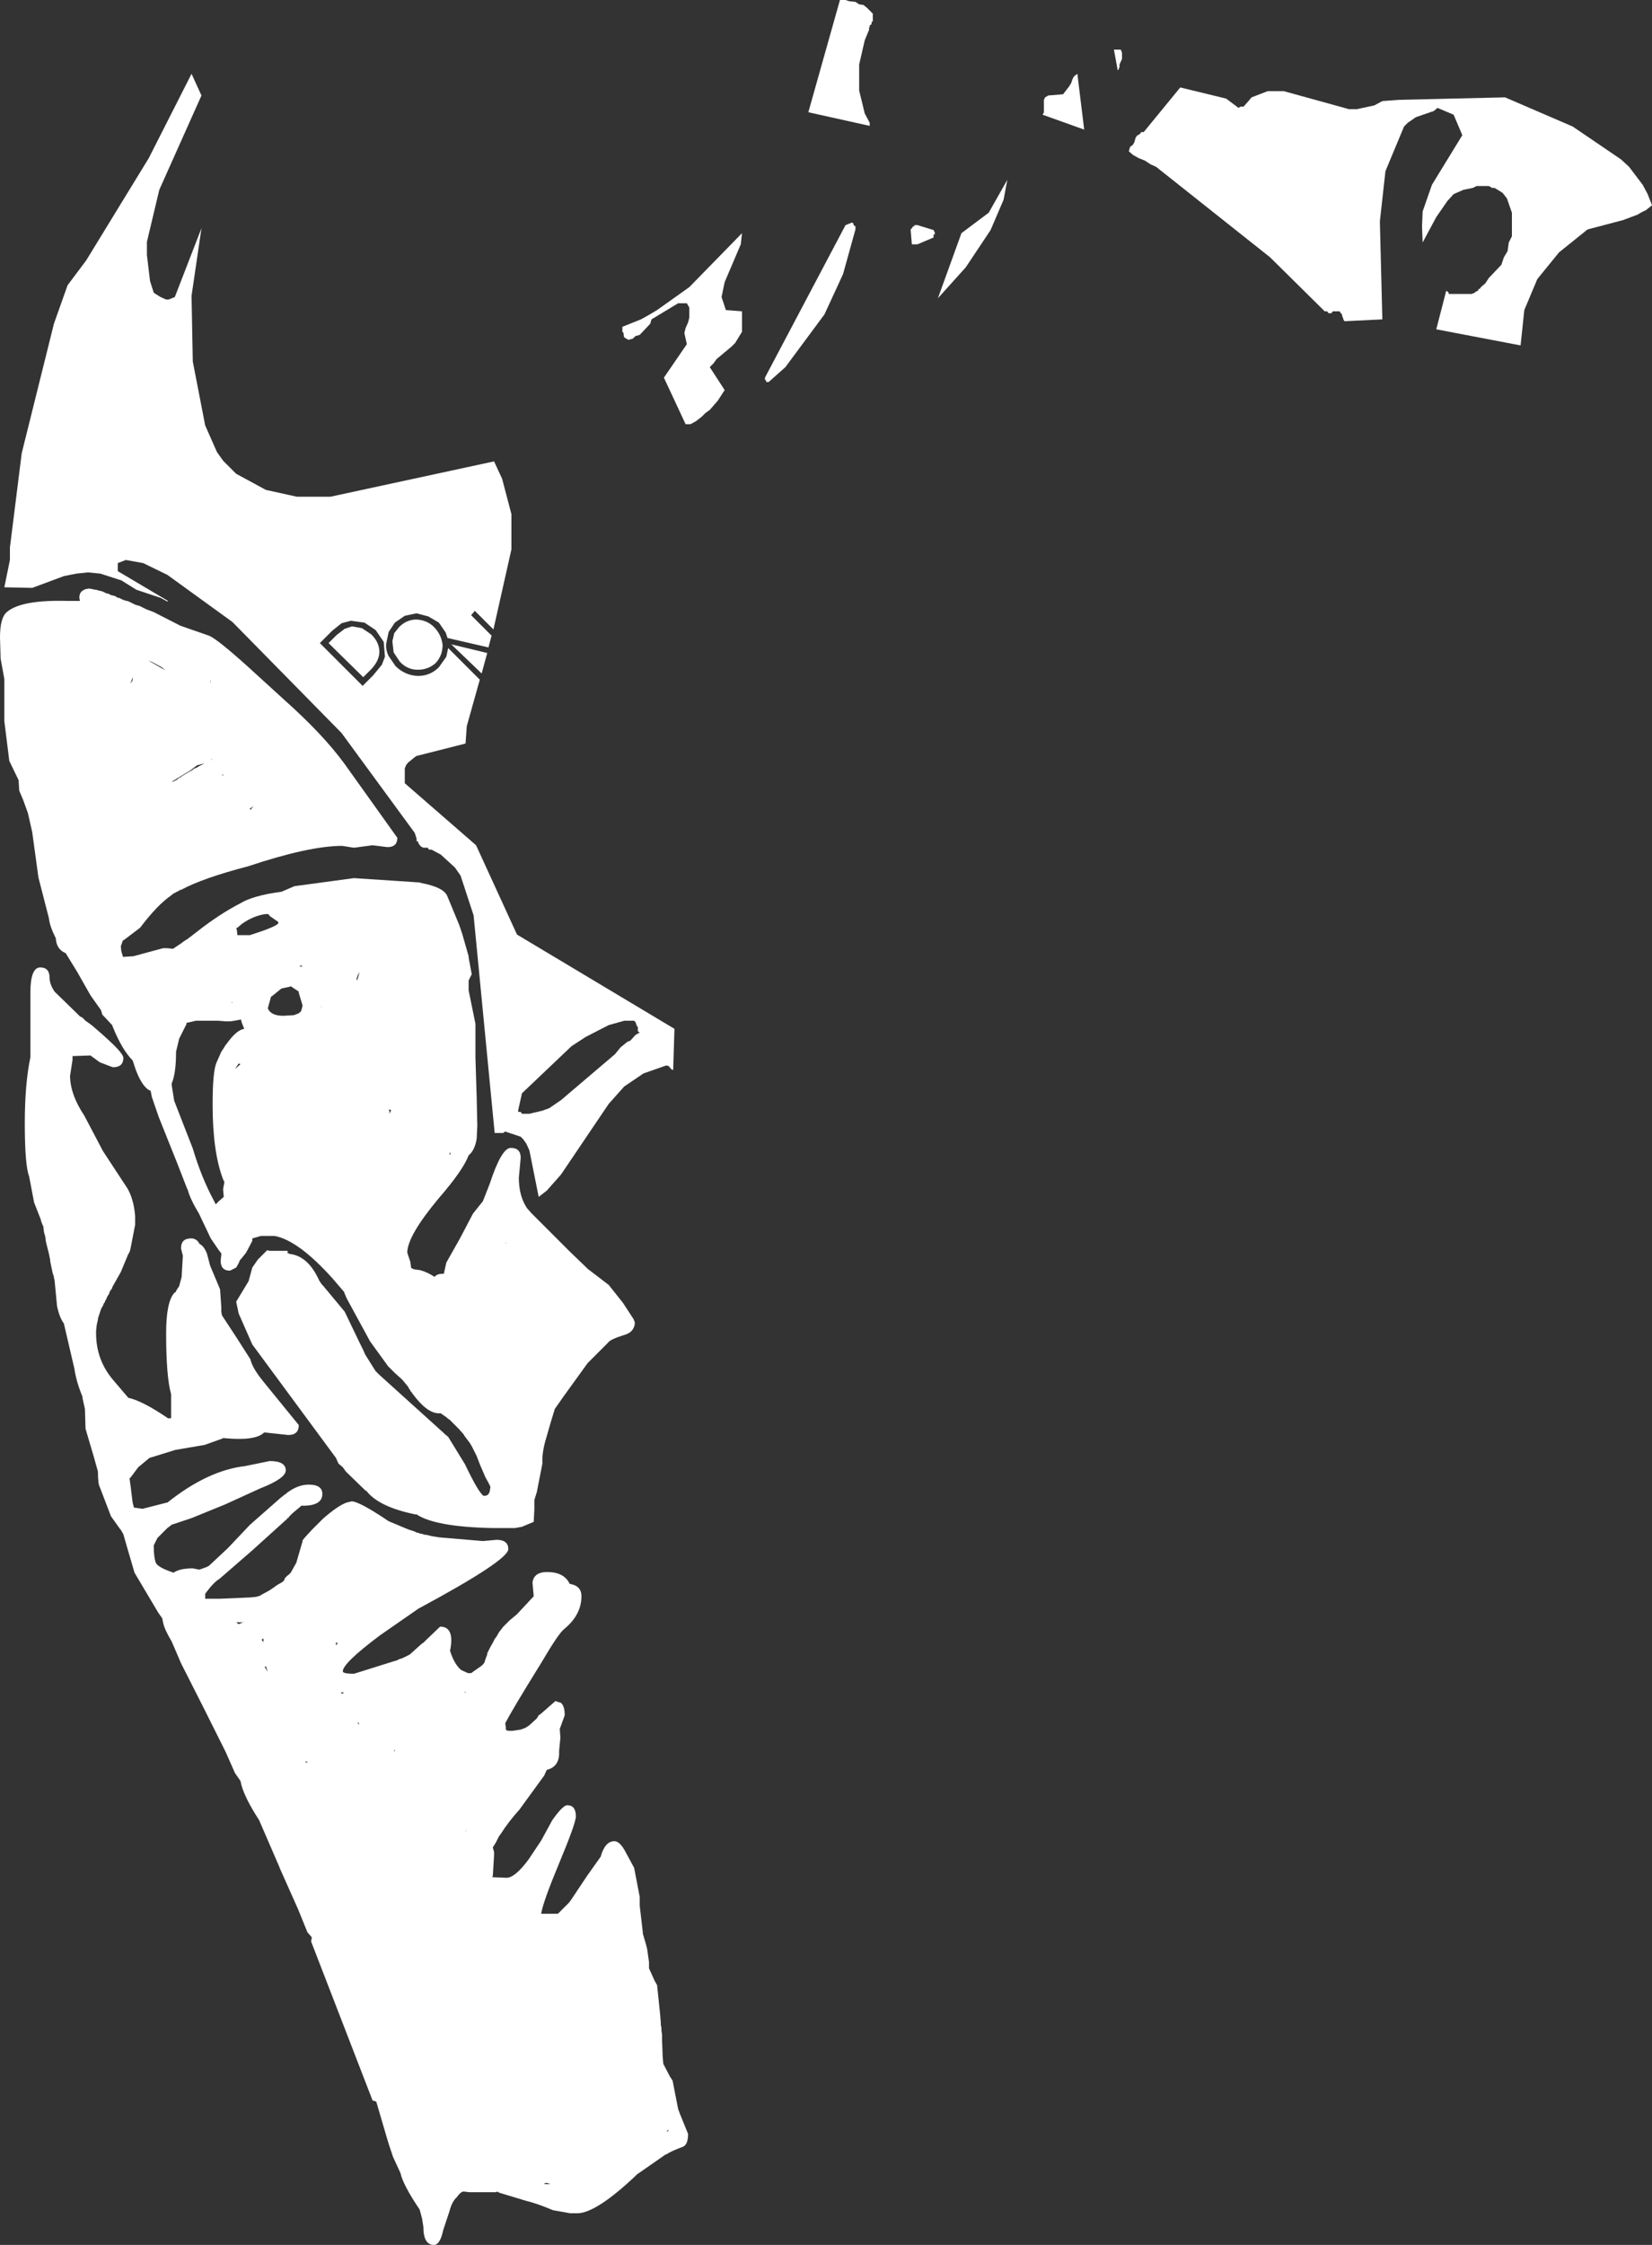 <?xml version="1.0" encoding="UTF-8" standalone="no"?>
<svg xmlns:xlink="http://www.w3.org/1999/xlink" height="181.0px" width="133.25px" xmlns="http://www.w3.org/2000/svg">
  <rect width="100%" height="100%" fill="#333333" stroke="none"/>
  <g transform="matrix(1.0, 0.0, 0.0, 1.0, 0.0, 0.0)">
    <path d="M39.3 52.65 L38.85 54.3 36.4 51.95 39.3 52.65 M35.0 50.55 Q35.6 51.15 35.7 52.0 35.7 52.85 35.15 53.45 34.55 54.0 33.7 54.0 32.85 54.0 32.25 53.35 L31.75 52.6 31.65 51.7 31.8 51.05 32.2 50.55 Q32.8 49.95 33.6 49.95 34.45 50.0 35.0 50.55 M69.0 18.5 L68.0 22.1 66.5 25.35 63.35 29.6 62.0 30.8 61.8 30.8 61.8 30.7 61.7 30.6 61.7 30.45 68.2 18.15 68.7 17.95 68.75 17.95 68.85 18.05 68.85 18.15 69.0 18.25 69.0 18.5 M51.6 27.0 L51.25 27.1 51.05 27.3 50.7 27.4 50.5 27.3 50.35 27.2 50.3 27.0 50.3 26.85 50.2 26.75 50.2 26.35 51.7 25.75 Q52.35 25.4 53.0 25.0 L55.6 23.15 59.85 18.8 59.75 19.7 58.45 22.75 58.2 23.95 58.55 25.0 59.85 25.1 59.85 26.75 59.3 27.65 59.0 27.95 57.8 28.95 57.55 29.3 57.25 29.6 58.45 31.45 57.9 32.3 57.25 33.05 56.9 33.3 56.6 33.6 56.15 33.95 55.7 34.2 55.3 34.2 53.55 30.45 55.4 27.75 55.2 26.85 55.3 26.45 55.5 26.0 55.6 25.6 55.6 24.8 55.4 24.45 54.7 24.45 52.55 25.75 52.45 26.1 51.6 27.0 M69.65 0.4 L69.95 0.65 70.4 1.1 70.4 1.7 70.3 1.8 70.3 1.95 70.15 2.05 70.15 2.15 70.1 2.25 70.1 2.4 69.75 3.25 69.3 5.2 69.3 7.3 69.75 9.15 70.15 9.9 70.15 10.15 65.2 9.05 67.75 0.0 68.2 0.0 68.5 0.1 69.0 0.15 69.3 0.35 69.65 0.4 M15.45 5.95 L16.25 7.7 12.85 15.3 11.85 19.5 11.85 20.55 12.1 22.65 12.4 23.6 12.55 23.7 12.95 23.95 13.4 24.15 13.6 24.15 14.1 23.95 16.25 18.4 15.45 23.85 15.55 29.15 16.55 34.3 17.5 36.45 18.0 37.15 19.05 38.2 21.45 39.5 23.95 40.05 26.65 40.05 39.85 37.2 40.5 38.6 41.25 41.45 41.25 44.3 39.8 50.75 38.3 49.25 38.0 49.6 39.65 51.25 39.4 52.2 36.15 51.45 36.1 51.45 35.95 51.0 35.4 50.2 34.55 49.7 33.6 49.45 32.65 49.65 31.85 50.2 31.35 50.95 31.15 51.9 Q31.1 52.4 31.35 52.9 L31.9 53.7 Q32.65 54.45 33.7 54.5 34.7 54.5 35.4 53.8 L36.0 52.95 36.15 52.25 38.7 54.8 37.65 58.55 37.55 59.95 33.6 60.95 33.45 61.05 32.9 61.5 32.75 61.7 32.65 61.95 32.65 63.15 38.4 68.15 41.7 75.35 54.4 82.95 54.3 86.25 54.2 86.25 54.05 86.1 53.95 85.95 53.9 85.95 53.75 85.9 51.9 86.55 50.35 87.6 49.1 89.0 45.25 94.7 44.1 96.0 43.45 96.5 42.7 92.75 42.45 92.2 42.2 91.85 42.0 91.65 40.8 91.25 40.7 91.25 40.6 91.35 39.9 91.35 38.2 73.8 37.15 70.6 36.7 69.95 35.55 68.9 34.8 68.5 34.6 68.5 34.5 68.35 34.15 68.35 33.95 68.25 33.75 68.0 33.75 67.9 33.6 67.8 33.6 67.6 33.45 67.15 27.55 59.1 18.75 50.15 13.5 46.35 11.55 45.4 10.15 45.15 9.5 45.4 9.5 46.05 13.55 48.45 13.5 48.5 12.95 48.2 11.0 47.55 9.8 46.8 8.1 46.25 7.1 46.15 6.15 46.25 5.15 46.45 2.6 47.4 0.35 47.35 0.8 45.15 0.8 44.15 1.75 36.55 4.35 26.1 5.45 23.0 6.95 21.0 12.0 12.75 15.45 5.95 M75.4 18.9 L75.3 18.9 75.3 19.15 74.0 19.7 73.55 19.7 73.45 18.5 73.55 18.4 73.65 18.25 73.75 18.25 73.75 18.15 74.0 18.15 75.3 18.55 75.4 18.75 75.4 18.9 M81.25 14.5 L80.95 16.1 79.9 18.55 77.9 21.55 75.65 24.05 77.55 18.8 79.75 17.15 81.25 14.5 M90.3 5.4 L90.2 5.65 90.15 5.65 89.85 4.0 90.4 4.0 90.5 4.25 90.5 4.75 90.3 5.2 90.3 5.4 M84.1 9.25 L84.2 9.05 84.2 8.05 84.3 7.85 84.55 7.7 85.75 7.6 86.25 6.95 86.4 6.7 86.5 6.4 86.6 6.2 86.7 6.1 86.9 5.95 87.45 10.45 84.1 9.25 M98.9 7.95 L99.9 8.7 100.05 8.6 100.3 8.6 100.7 8.15 100.95 7.85 102.25 7.35 103.55 7.35 108.8 8.8 109.45 8.8 110.85 8.5 111.5 8.15 112.85 8.05 121.4 7.85 126.85 10.2 130.75 12.85 131.4 13.45 132.5 14.9 132.9 15.65 133.25 16.55 132.75 16.95 Q132.4 17.1 132.1 17.3 L130.9 17.75 128.05 18.5 125.75 20.35 124.0 22.5 122.95 25.0 122.65 27.85 115.85 26.55 116.65 23.45 116.75 23.5 116.85 23.6 116.85 23.7 118.7 23.7 118.95 23.6 119.05 23.5 119.1 23.5 119.25 23.4 119.25 23.3 119.35 23.3 119.45 23.15 119.8 22.85 120.1 22.4 121.1 21.35 121.3 20.75 121.6 20.25 121.7 19.55 121.95 19.05 121.95 17.15 121.55 16.0 121.2 15.55 120.55 15.15 120.35 15.15 120.1 15.0 119.1 15.0 118.8 15.15 118.05 15.3 117.25 15.65 116.75 16.2 115.85 17.5 114.75 19.55 114.7 18.25 114.75 17.05 115.5 14.9 117.95 10.9 117.25 9.25 115.95 8.7 115.65 8.95 114.2 9.45 113.55 9.9 113.25 10.2 111.75 13.8 111.3 17.85 111.5 25.75 108.45 25.9 108.35 25.75 108.35 25.7 108.25 25.45 108.25 25.35 108.15 25.25 108.05 25.1 107.5 25.1 107.4 25.25 107.15 25.25 107.05 25.1 106.85 25.1 102.45 20.75 93.25 13.45 92.8 13.25 92.35 12.95 91.85 12.75 91.4 12.5 91.05 12.2 91.15 11.85 91.4 11.65 91.5 11.45 91.6 11.1 91.7 10.95 91.95 10.8 92.05 10.65 92.25 10.65 95.2 7.05 98.9 7.95 M37.8 77.1 L37.8 77.2 38.05 78.55 37.8 79.05 37.8 79.85 38.35 82.55 38.35 85.3 38.45 88.5 38.5 90.75 38.45 91.8 Q38.3 92.75 37.8 93.15 37.35 94.35 35.4 96.6 32.85 99.65 32.85 101.0 L33.1 101.75 33.15 102.15 Q33.15 102.35 33.85 102.4 34.45 102.55 35.05 102.95 35.25 102.7 35.7 102.7 L35.8 102.7 36.0 101.8 37.1 99.85 38.15 97.85 38.95 96.85 39.5 95.45 Q40.45 92.55 41.2 92.55 42.0 92.55 42.0 93.35 L41.85 94.95 Q41.85 96.25 42.35 97.15 L42.5 97.4 42.85 97.8 45.8 100.75 46.0 100.95 47.25 102.15 47.4 102.3 49.1 103.6 50.25 105.05 51.1 106.35 51.2 106.6 51.2 106.75 Q51.1 107.45 50.3 107.65 49.2 108.0 49.05 108.25 L47.4 109.9 45.45 112.6 44.75 113.6 44.4 114.75 44.1 115.8 Q43.7 117.05 43.75 118.0 L43.3 120.3 43.1 120.95 43.1 121.7 43.05 122.7 42.1 123.1 41.55 123.2 41.2 123.2 41.05 123.2 40.45 123.2 40.25 123.2 39.65 123.2 Q35.1 123.1 33.6 122.1 L33.55 122.1 33.5 122.1 Q30.55 121.5 29.55 120.2 L29.5 120.2 27.9 118.65 27.65 118.3 27.3 118.0 27.1 117.55 20.35 108.4 19.25 105.9 19.05 104.95 20.05 103.3 20.35 102.2 20.8 101.55 21.55 100.8 21.75 100.85 23.2 100.85 23.2 101.05 23.3 101.05 23.35 101.1 Q24.85 101.25 25.75 103.25 L25.85 103.4 25.95 103.55 26.05 103.65 27.8 105.75 29.05 108.35 29.2 108.65 29.3 108.85 29.45 109.2 30.2 110.4 30.3 110.55 30.6 110.85 35.75 115.5 35.85 115.6 36.15 115.85 37.5 118.05 Q38.6 120.35 39.0 120.6 L39.05 120.6 39.1 120.6 Q39.4 120.6 39.5 120.25 L39.55 119.95 39.55 119.85 39.4 119.55 39.15 119.1 38.7 118.05 38.45 117.4 38.05 116.6 37.9 116.35 37.45 115.75 37.4 115.65 37.0 115.2 36.85 115.05 36.75 114.95 36.3 114.5 36.25 114.45 36.15 114.4 36.05 114.3 35.55 113.95 35.4 113.95 Q34.45 113.95 33.3 112.4 L33.2 112.25 33.1 112.15 33.1 112.1 32.95 111.9 32.95 111.85 32.5 111.3 32.35 111.15 31.85 110.7 31.6 110.45 31.55 110.4 31.3 110.15 29.85 108.15 28.0 104.75 27.95 104.65 27.8 104.3 27.75 104.15 27.7 104.1 26.8 103.05 Q24.05 100.0 22.15 99.65 L21.05 99.65 20.35 99.85 20.35 99.95 20.35 100.05 19.85 101.0 19.45 101.5 19.35 101.6 19.25 101.85 19.05 102.2 18.55 102.45 Q17.8 102.45 17.8 101.65 L17.85 101.15 17.85 101.05 17.65 100.8 17.0 99.85 16.05 97.85 Q15.35 96.7 15.15 95.95 L15.1 95.85 15.0 95.6 14.3 93.8 12.8 90.05 12.25 88.45 12.15 87.95 11.95 87.85 Q11.4 87.45 10.95 86.25 L10.7 85.5 Q9.85 84.65 9.1 82.8 L9.05 82.65 9.0 82.6 8.25 81.8 8.15 81.45 7.3 80.25 6.25 78.4 5.3 76.85 Q4.55 76.55 4.5 75.65 4.0 74.65 3.95 74.05 L3.1 70.75 2.6 67.1 2.25 65.55 1.85 64.45 1.55 63.75 1.5 62.9 0.75 61.35 0.35 58.15 0.35 54.75 0.05 53.1 0.0 51.4 Q0.0 49.8 0.55 49.35 1.7 48.35 5.45 48.45 L6.0 48.45 6.35 48.45 6.45 48.45 6.4 48.2 Q6.4 47.7 6.8 47.55 L6.9 47.5 7.2 47.45 7.7 47.55 7.75 47.55 8.1 47.65 8.15 47.65 8.3 47.7 8.4 47.75 8.6 47.85 8.7 47.85 8.9 47.95 9.0 48.0 9.05 48.0 9.25 48.05 9.35 48.1 9.5 48.2 9.6 48.2 9.8 48.3 9.9 48.35 10.05 48.4 10.2 48.45 10.25 48.45 10.4 48.5 10.5 48.55 10.7 48.65 10.8 48.7 10.9 48.75 11.05 48.8 11.25 48.85 11.75 49.1 12.0 49.2 12.4 49.35 14.55 50.45 16.85 51.25 Q17.5 51.5 20.05 53.8 L22.9 56.4 Q26.05 59.2 27.8 61.6 L32.05 67.55 Q32.05 68.3 31.25 68.3 L30.05 68.15 28.55 68.35 27.6 68.2 Q24.95 68.2 20.0 69.85 16.35 70.8 14.6 71.75 14.45 71.75 14.4 71.85 L14.25 71.9 14.1 72.0 14.05 72.0 14.0 72.05 13.85 72.15 13.8 72.2 Q12.7 72.95 11.3 74.8 L10.05 75.75 9.9 75.85 9.8 76.15 9.75 76.25 Q9.75 76.7 9.9 77.05 L9.9 77.15 10.75 77.1 13.15 76.45 13.5 76.45 13.95 76.5 14.7 76.0 14.75 75.95 14.9 75.85 15.05 75.75 15.15 75.7 15.2 75.65 Q15.3 75.55 15.35 75.55 L15.4 75.5 15.85 75.15 Q17.7 73.7 19.35 72.85 20.4 72.2 22.7 71.9 L23.75 71.45 28.55 70.8 33.85 71.15 34.0 71.2 Q35.85 71.55 36.1 72.3 L37.05 74.6 37.3 75.35 37.5 76.05 37.8 77.1 M47.25 83.6 L46.1 84.35 42.1 88.15 41.8 89.5 41.8 89.65 42.0 89.65 42.1 89.8 42.7 89.8 43.75 89.55 44.3 89.35 45.25 88.7 49.6 85.0 50.05 84.45 50.6 84.0 50.85 83.9 51.25 83.45 51.6 83.25 51.45 83.15 51.45 82.8 51.35 82.7 51.35 82.65 51.25 82.4 51.15 82.3 50.35 82.3 49.1 82.65 47.25 83.6 M17.0 54.2 L17.0 54.1 17.0 54.2 M16.95 55.1 L17.0 54.95 17.0 54.8 16.95 55.1 M15.75 54.4 L15.45 54.6 15.15 54.8 15.75 54.4 15.85 54.35 15.75 54.4 M30.95 51.75 L30.3 50.8 29.4 50.2 28.3 50.05 27.55 50.25 26.8 50.85 25.8 51.85 29.25 55.3 30.1 54.45 30.8 53.6 31.05 52.95 30.95 51.75 M29.2 50.65 L29.95 51.15 Q30.6 51.8 30.6 52.55 30.6 53.25 29.95 53.95 L29.3 54.6 26.5 51.85 27.15 51.2 27.8 50.7 28.4 50.5 29.2 50.65 M11.95 53.25 L13.35 54.05 13.05 53.8 12.5 53.5 12.2 53.35 11.95 53.25 M10.55 55.05 L10.6 55.0 10.7 54.85 10.7 54.6 10.6 54.9 10.5 55.1 10.55 55.05 M3.25 78.0 Q4.0 78.0 4.0 78.85 4.0 79.35 4.4 79.95 L6.2 81.7 6.25 81.75 6.3 81.8 6.35 81.85 6.45 81.95 6.65 82.05 6.85 82.25 6.9 82.3 7.25 82.55 7.45 82.7 7.85 83.05 8.2 83.35 8.75 83.85 Q9.95 84.95 9.95 85.3 9.95 86.05 9.1 86.05 L8.05 85.65 7.3 85.1 5.85 85.15 5.85 85.45 5.65 86.75 5.65 86.85 Q5.7 88.3 6.8 89.95 L8.3 92.8 10.3 95.85 Q10.8 96.75 10.9 98.05 L10.9 98.75 10.55 100.55 10.5 100.8 10.4 101.05 10.35 101.1 9.75 102.55 9.1 103.7 9.05 103.8 9.05 103.85 8.95 104.0 8.9 104.05 8.85 104.15 8.8 104.3 8.75 104.4 8.7 104.45 8.6 104.65 8.6 104.7 8.5 104.85 8.45 105.0 8.4 105.05 8.35 105.15 8.3 105.3 8.25 105.35 8.2 105.45 8.15 105.55 8.05 105.85 7.95 106.15 7.9 106.3 7.9 106.4 7.85 106.6 7.8 106.85 7.75 107.3 7.75 107.5 Q7.75 109.7 9.2 111.35 L10.35 112.7 Q11.5 112.95 13.55 114.35 L13.8 114.35 13.8 112.4 Q13.4 111.0 13.4 107.5 13.4 104.9 14.1 104.2 L14.15 104.2 14.2 104.1 14.25 104.0 14.45 103.7 14.6 103.15 14.65 102.95 14.75 101.25 14.6 100.65 Q14.6 99.85 15.4 99.85 L15.5 99.85 Q15.9 99.9 16.1 100.3 16.45 100.45 16.7 101.1 L16.95 102.05 17.75 103.95 17.85 105.4 17.85 105.5 17.85 105.75 17.9 106.05 18.0 106.2 19.05 107.8 20.2 109.6 Q20.35 110.3 21.25 111.4 L24.1 114.9 Q24.1 115.7 23.25 115.7 L21.4 115.5 21.3 115.5 Q20.6 116.2 18.05 115.95 L18.0 115.95 17.9 116.0 16.5 116.5 14.15 116.9 12.05 117.55 11.15 118.3 10.55 119.1 10.45 119.2 10.55 119.95 10.65 120.75 10.7 121.15 10.8 121.55 11.5 121.65 13.45 121.15 13.5 121.15 Q16.75 118.55 19.8 118.2 L21.75 117.8 Q23.05 117.8 23.05 118.55 23.05 119.2 21.0 120.0 L18.15 121.3 15.45 122.4 13.95 122.9 13.9 122.9 13.5 123.2 12.7 124.0 12.4 124.6 Q12.4 125.5 12.55 125.95 12.65 126.35 14.0 126.8 14.5 126.45 15.55 126.45 L16.05 126.55 16.1 126.55 16.65 126.35 16.85 126.25 18.4 124.8 20.15 122.95 22.65 120.75 22.85 120.6 22.95 120.5 23.0 120.5 23.1 120.4 Q24.0 119.7 24.9 119.7 26.0 119.7 26.0 120.45 26.0 121.35 24.6 121.4 L24.55 121.4 24.3 121.4 24.2 121.5 23.6 122.0 23.4 122.2 23.3 122.3 23.3 122.35 23.2 122.4 23.15 122.45 23.1 122.55 23.05 122.55 22.95 122.65 20.35 125.0 17.7 127.3 Q17.25 127.55 16.55 128.5 L16.55 128.9 17.75 128.9 20.1 128.8 20.15 128.8 20.65 128.75 21.0 128.65 21.05 128.6 21.7 128.25 22.0 128.05 22.35 127.8 22.7 127.6 22.9 127.45 23.0 127.2 23.1 127.15 23.1 127.1 23.3 126.95 23.35 126.9 23.4 126.85 23.45 126.8 23.9 126.0 24.35 124.45 24.4 124.3 24.4 124.2 24.6 123.95 25.15 123.35 25.45 123.05 25.55 122.95 26.05 122.45 Q27.25 121.4 27.95 121.15 L28.35 121.05 28.4 121.05 Q29.05 121.1 31.35 122.65 L32.9 123.3 33.5 123.5 33.55 123.55 33.8 123.6 33.85 123.65 33.95 123.65 34.3 123.75 34.4 123.75 34.8 123.85 35.4 123.95 38.95 124.25 40.05 124.15 Q41.0 124.15 41.0 124.9 41.0 125.8 33.75 129.7 L30.65 131.85 Q27.65 134.1 27.65 134.75 27.65 134.95 28.55 134.95 L31.9 133.9 31.95 133.9 32.15 133.8 32.25 133.75 32.3 133.75 32.55 133.65 32.95 133.45 33.05 133.4 34.05 132.5 34.15 132.45 34.4 132.2 35.5 131.15 Q36.7 131.15 36.3 133.1 36.65 134.2 37.2 134.65 L37.75 134.9 37.9 134.9 38.0 134.9 38.85 134.3 38.9 134.25 39.0 134.15 39.1 134.0 39.1 133.95 39.2 133.65 39.3 133.4 39.3 133.3 39.4 133.1 39.55 132.8 39.75 132.45 39.85 132.25 39.9 132.15 40.05 131.95 40.25 131.6 40.6 131.15 40.8 130.95 41.1 130.65 41.7 130.15 43.05 128.7 42.95 127.6 Q43.05 126.8 44.0 126.75 L44.15 126.75 Q45.5 126.75 45.95 127.7 46.9 127.85 46.9 128.7 46.9 130.2 45.5 131.35 45.05 131.7 43.7 134.0 41.25 137.95 40.75 138.95 L40.8 139.25 40.8 139.4 40.8 139.45 40.85 139.5 41.0 139.55 41.1 139.55 41.35 139.55 42.0 139.45 42.4 139.3 42.7 139.1 43.3 138.55 43.45 138.3 43.6 138.2 44.8 137.15 45.25 137.3 Q45.55 137.55 45.55 138.3 L45.15 139.4 45.2 140.1 45.1 141.15 45.1 141.35 Q45.1 142.45 44.1 142.7 L43.9 143.15 41.9 145.9 Q41.0 146.9 40.4 147.85 L40.25 148.05 40.2 148.15 40.15 148.25 40.05 148.45 40.0 148.55 39.75 148.95 39.8 149.15 39.85 149.3 39.85 149.6 39.75 151.25 39.7 151.35 40.85 151.4 Q41.55 151.4 42.65 149.9 L43.65 148.4 44.55 146.75 Q45.4 145.55 45.75 145.55 46.45 145.55 46.45 146.45 46.45 147.0 45.05 150.35 43.8 153.35 43.65 154.3 L45.0 154.3 45.9 153.4 46.05 153.2 46.25 152.9 46.35 152.75 47.35 151.25 48.45 149.7 Q48.8 148.45 49.55 148.45 L49.6 148.45 Q50.05 148.5 50.5 149.4 L51.15 150.6 51.6 152.95 51.6 153.15 51.6 153.65 51.85 155.8 51.85 155.9 52.1 156.75 52.2 157.15 52.35 158.2 52.35 158.7 52.8 159.7 53.0 160.05 53.25 162.45 53.3 163.1 53.3 163.25 53.35 163.5 53.35 163.7 53.4 164.05 53.4 164.45 53.45 165.8 53.5 166.4 54.05 167.45 54.25 167.75 54.7 170.05 54.85 170.45 55.5 172.05 Q55.5 172.95 55.05 173.1 54.1 173.45 53.75 173.7 L53.7 173.7 51.4 175.3 Q48.1 178.45 46.55 178.45 L46.35 178.45 46.1 178.45 46.0 178.45 44.6 178.2 Q43.3 177.65 42.45 177.45 L40.3 176.8 40.1 176.7 40.0 176.75 37.85 176.75 37.45 176.7 Q37.2 176.65 36.85 177.15 36.45 177.5 36.25 178.3 L35.75 179.8 Q35.5 181.0 35.0 181.0 34.15 181.0 34.15 179.55 L34.05 178.9 33.85 178.15 Q32.5 176.15 32.3 175.2 L31.7 173.9 31.4 173.0 31.35 172.85 31.2 172.35 30.35 169.45 30.05 169.35 25.1 156.55 25.1 156.5 25.15 156.2 24.85 155.85 24.8 155.8 24.05 153.95 22.6 150.7 22.5 150.45 20.9 146.75 Q19.6 144.75 19.4 143.6 L18.95 142.95 18.2 141.25 16.4 137.65 14.6 134.1 13.85 132.35 Q13.25 131.35 13.15 130.8 L13.1 130.55 13.1 130.5 12.75 130.0 10.85 126.8 10.25 124.75 9.95 123.7 9.75 123.35 9.7 123.3 8.95 122.25 8.05 119.9 Q7.9 119.65 7.9 118.65 L7.55 117.4 6.9 115.2 6.85 113.6 6.65 112.7 6.65 112.6 Q6.15 111.4 6.0 110.35 L5.15 106.7 Q4.8 106.25 4.6 105.3 L4.4 103.2 4.35 103.05 4.35 102.95 4.25 102.65 4.05 101.7 4.05 101.6 3.95 101.1 3.75 100.3 3.7 100.1 3.65 99.7 3.55 99.35 3.5 98.95 3.5 98.9 3.45 98.8 3.35 98.55 3.3 98.4 3.3 98.35 2.75 96.95 2.35 94.85 Q2.0 93.95 2.0 90.55 2.0 87.4 2.45 85.25 L2.45 80.05 Q2.45 78.0 3.25 78.0 M20.2 65.3 L20.45 65.0 20.15 65.2 20.2 65.3 M18.0 62.4 L17.9 62.55 18.0 62.5 18.0 62.4 M17.1 61.2 L16.9 61.3 17.15 61.2 17.1 61.2 M15.45 62.05 L13.9 63.0 13.9 63.05 14.3 62.85 14.4 62.75 14.5 62.7 14.8 62.5 15.3 62.2 15.5 62.1 Q15.65 61.95 15.85 61.9 L16.1 61.75 16.5 61.55 15.9 61.7 15.5 62.0 15.45 62.05 M22.4 74.3 L21.75 73.85 21.65 73.7 21.5 73.7 21.4 73.7 Q20.4 73.85 19.5 74.5 L19.15 74.8 19.1 74.8 19.05 74.85 19.1 74.95 19.15 75.4 20.15 75.4 Q22.2 74.75 22.45 74.45 L22.45 74.35 22.4 74.3 M18.65 80.85 L18.8 80.8 18.7 80.8 18.65 80.85 M15.05 82.55 L14.45 83.75 14.2 84.8 Q14.2 86.55 13.85 87.35 L13.85 87.4 13.85 87.5 14.05 88.75 15.55 92.6 Q16.25 94.95 17.25 96.8 L17.4 97.1 17.65 96.85 18.05 96.5 18.0 95.95 18.0 95.85 18.1 95.3 18.0 95.1 Q17.15 92.9 17.15 89.05 17.15 86.45 17.45 85.7 L17.85 84.8 18.05 84.5 18.2 84.25 18.25 84.2 18.4 84.0 Q19.1 83.05 19.7 82.95 L19.5 82.45 19.45 82.25 19.45 82.2 18.9 82.3 18.55 82.35 18.25 82.35 17.6 82.3 17.4 82.3 17.35 82.3 16.9 82.3 15.8 82.3 15.15 82.45 15.05 82.45 15.05 82.55 M23.4 79.55 L22.7 79.7 21.9 80.35 21.85 80.35 21.85 80.4 21.6 81.3 Q21.85 81.9 22.85 81.9 L23.7 81.85 24.1 81.7 24.2 81.6 24.25 81.6 24.25 81.55 24.3 81.5 24.4 81.1 24.4 81.05 24.1 80.05 24.1 79.95 23.5 79.55 23.45 79.5 23.4 79.55 M24.35 77.95 L24.35 77.85 24.25 77.85 24.15 77.9 24.35 77.95 M28.8 79.05 L28.9 78.75 29.0 78.35 28.85 78.65 28.75 78.95 28.8 79.05 M25.95 81.15 L25.9 81.15 25.9 81.2 25.95 81.15 M31.4 89.55 L31.45 89.85 31.45 89.75 31.55 89.5 31.35 89.45 31.4 89.55 M19.25 85.75 L18.95 86.2 19.4 85.8 19.25 85.75 M19.05 130.8 L19.25 130.95 19.6 130.8 19.7 130.75 19.55 130.8 19.05 130.8 M21.25 132.4 L21.25 132.15 21.25 132.1 21.1 132.2 21.25 132.4 M27.15 132.45 L27.1 132.4 27.1 132.65 27.25 132.5 27.15 132.45 M36.3 93.15 L36.35 92.9 36.25 93.0 36.3 93.15 M40.8 100.2 L40.75 100.25 40.8 100.25 40.8 100.2 M37.4 136.45 L37.55 136.45 37.6 136.4 37.4 136.45 M37.6 147.55 L37.55 147.65 37.55 147.7 37.7 147.3 37.6 147.55 M44.0 176.1 L44.4 176.1 44.1 176.0 43.85 176.05 44.0 176.1 M53.95 171.75 L53.85 171.75 53.8 171.85 53.8 171.9 53.95 171.75 M28.95 139.05 L28.95 139.0 28.9 138.85 28.85 138.9 28.9 139.0 28.95 139.05 M27.5 136.45 L27.55 136.55 27.6 136.55 27.7 136.5 27.75 136.45 27.5 136.45 M24.65 142.1 L24.85 142.1 24.65 142.0 24.65 142.1 M31.85 141.05 L31.8 141.15 31.8 141.25 31.85 141.15 31.85 141.05 M21.45 134.35 L21.35 134.4 21.6 134.8 21.45 134.35" fill="#ffffff" fill-rule="evenodd" stroke="none"/>
  </g>
</svg>
